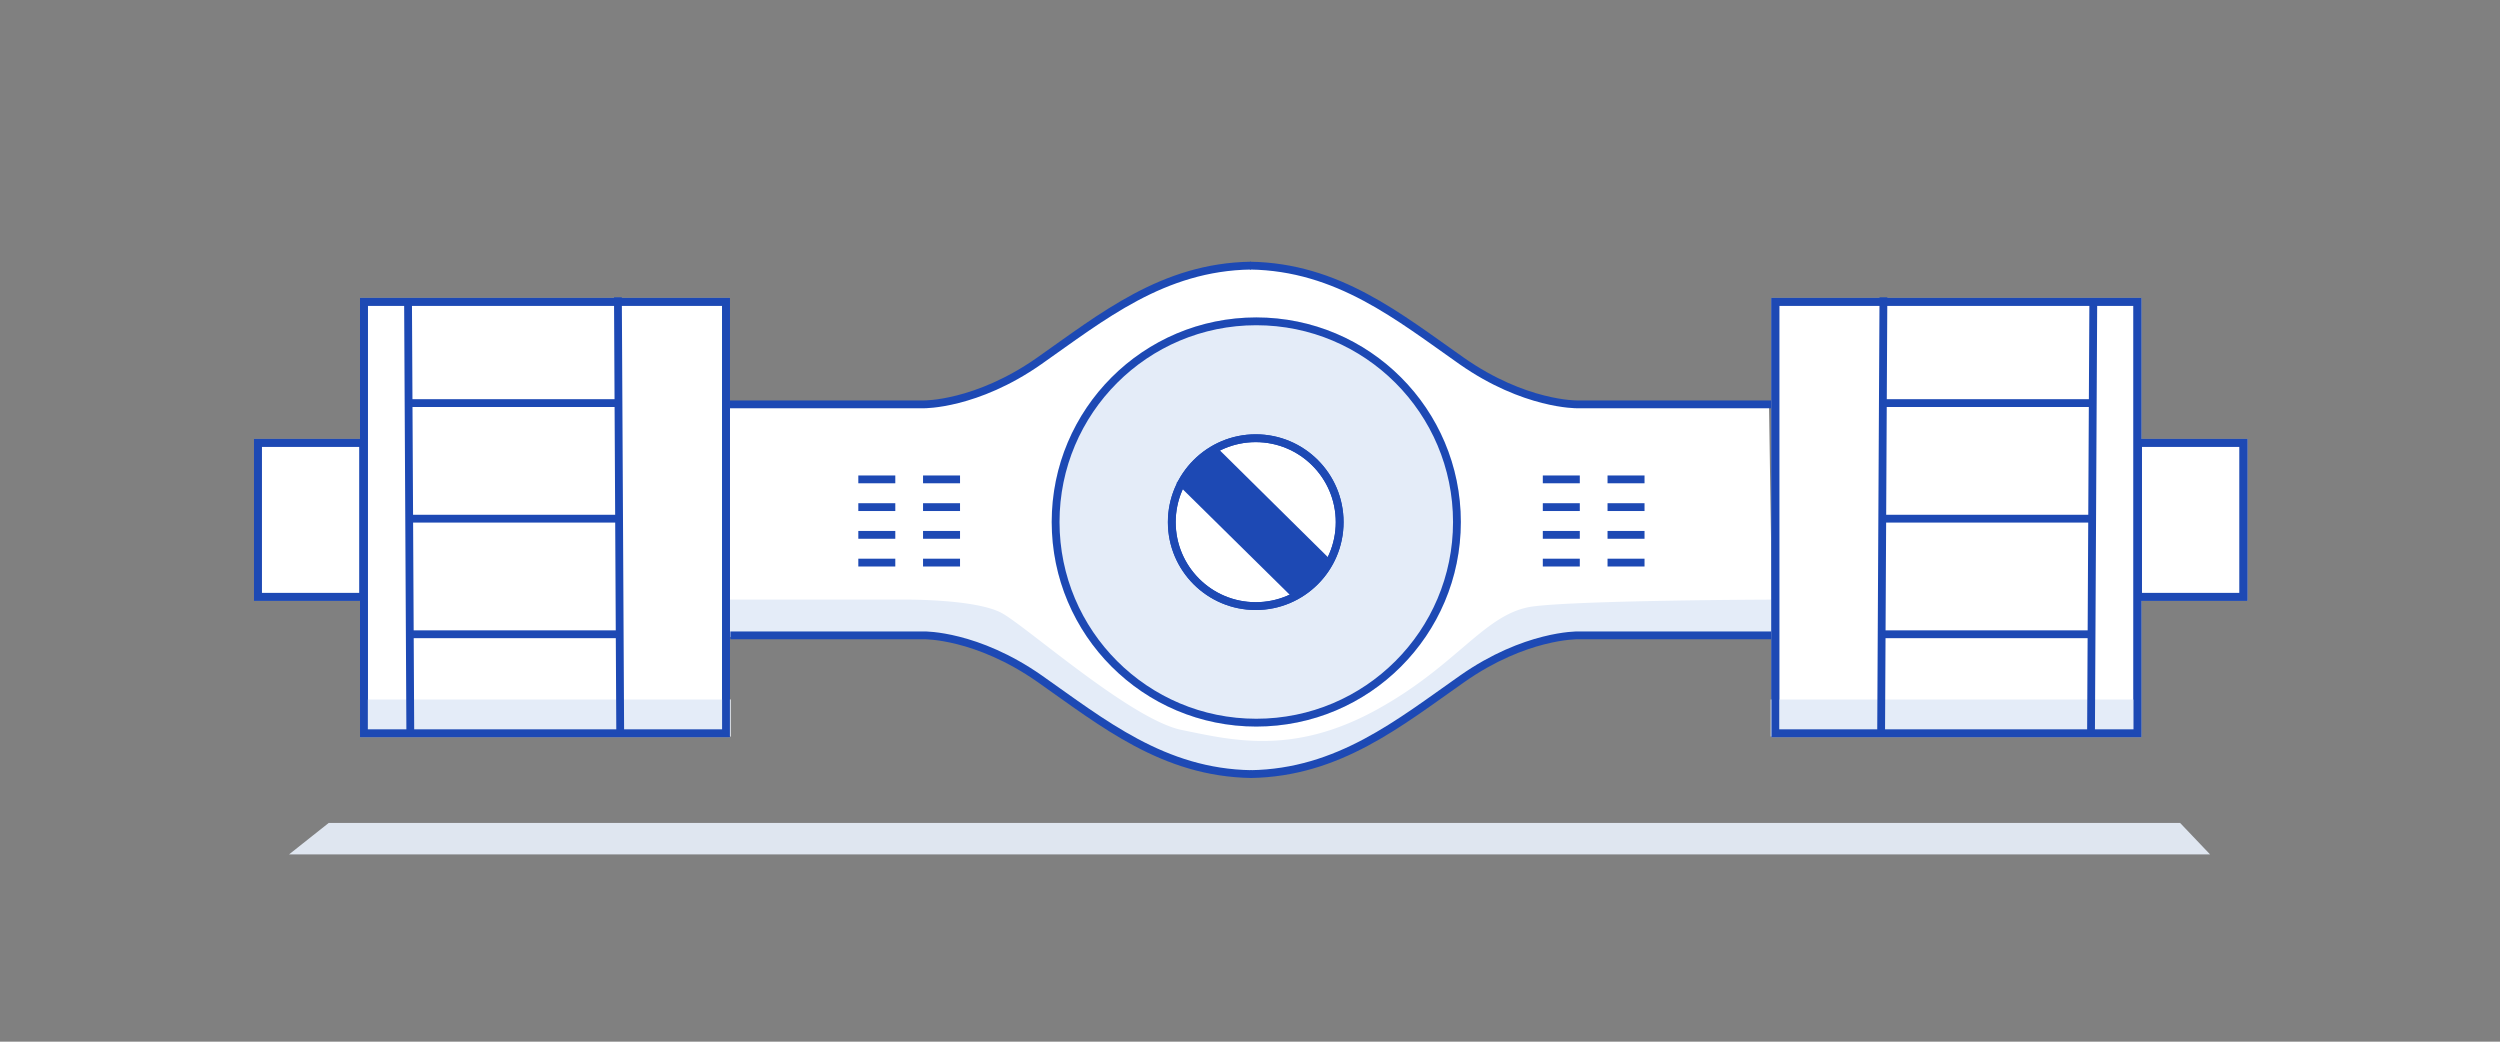 <svg xmlns="http://www.w3.org/2000/svg" width="960" height="400" viewBox="0 0 960 400">
  <rect x="0" y="0" width="960" height="400" fill="#808080" stroke="none"/>
  <g id="_5-1" data-name="5-1" transform="translate(-1576 -1983)">
    <rect id="矩形_312" data-name="矩形 312" width="960" height="400" transform="translate(1576 1983)" fill="#fff" opacity="0"/>
    <g id="组_75677" data-name="组 75677" transform="translate(1550.099 -3517.448)">
      <path id="路径_1483" data-name="路径 1483" d="M.784,52.658l79.053.577S107.675,47.31,124.4,33.057,167.821,1.494,191.261.246s39.512,1.765,67.545,20.231,30.682,23.6,51.68,29.66,90.122,3.013,90.122,3.013l1.334,88.349-79.948-.18s-19.189,1.027-39.625,15.772-50.336,38.012-75.605,37.382-24.362.317-59.613-18.379-29.266-25.98-61.235-32.614S0,141.91,0,141.91Z" transform="translate(304.593 5602.945)" fill="#fff"/>
      <path id="路径_1489" data-name="路径 1489" d="M328.039,5746.924H395.68s28.3-.373,38.27,5.315,49.588,40.812,68.793,44.733,42.5,9.829,74.317-7.467,42.112-37.587,60.747-39.975,91.906-2.607,91.906-2.607v14.44H654.731a69.438,69.438,0,0,0-33.155,8.943c-16.714,9.492-42.452,31.407-60.246,36.83s-36.162,12.313-69.665-2.309-47.86-37.426-75.709-42.584-87.917-.881-87.917-.881Z" transform="translate(-23.09 -16.225)" fill="#e4ecf8"/>
      <g id="组_75674" data-name="组 75674" transform="translate(122.429 5602.448)">
        <g id="椭圆_209" data-name="椭圆 209" transform="translate(307.328 19.89)" fill="#e4ecf8" stroke="#1d49b4" stroke-width="3">
          <circle cx="78.554" cy="78.554" r="78.554" stroke="none"/>
          <circle cx="78.554" cy="78.554" r="77.054" fill="none"/>
        </g>
        <g id="路径_1455" data-name="路径 1455" transform="translate(351.949 64.771)" fill="#fff">
          <path d="M 33.733 65.965 C 29.381 65.965 25.16 65.113 21.187 63.433 C 17.349 61.809 13.901 59.485 10.941 56.524 C 7.98 53.564 5.656 50.117 4.032 46.279 C 2.352 42.306 1.5 38.085 1.5 33.733 C 1.5 29.381 2.352 25.16 4.032 21.187 C 5.656 17.349 7.98 13.901 10.941 10.941 C 13.901 7.98 17.349 5.656 21.187 4.032 C 25.16 2.352 29.381 1.5 33.733 1.5 C 38.085 1.5 42.306 2.352 46.279 4.032 C 50.117 5.656 53.564 7.98 56.524 10.941 C 59.485 13.901 61.809 17.349 63.433 21.187 C 65.113 25.16 65.965 29.381 65.965 33.733 C 65.965 38.085 65.113 42.306 63.433 46.279 C 61.809 50.117 59.485 53.564 56.524 56.524 C 53.564 59.485 50.117 61.809 46.279 63.433 C 42.306 65.113 38.085 65.965 33.733 65.965 Z" stroke="none"/>
          <path d="M 33.733 3 C 29.582 3 25.558 3.812 21.771 5.414 C 18.112 6.962 14.825 9.178 12.001 12.001 C 9.178 14.825 6.962 18.112 5.414 21.771 C 3.812 25.558 3 29.582 3 33.733 C 3 37.883 3.812 41.907 5.414 45.694 C 6.962 49.353 9.178 52.64 12.001 55.464 C 14.825 58.287 18.112 60.504 21.771 62.051 C 25.558 63.653 29.582 64.465 33.733 64.465 C 37.883 64.465 41.907 63.653 45.694 62.051 C 49.353 60.504 52.64 58.287 55.464 55.464 C 58.287 52.64 60.504 49.353 62.051 45.694 C 63.653 41.907 64.465 37.883 64.465 33.733 C 64.465 29.582 63.653 25.558 62.051 21.771 C 60.504 18.112 58.287 14.825 55.464 12.001 C 52.64 9.178 49.353 6.962 45.694 5.414 C 41.907 3.812 37.883 3 33.733 3 M 33.733 0 C 52.363 0 67.465 15.103 67.465 33.733 C 67.465 52.363 52.363 67.465 33.733 67.465 C 15.103 67.465 0 52.363 0 33.733 C 0 15.103 15.103 0 33.733 0 Z" stroke="none" fill="#1d49b4"/>
        </g>
        <g id="组_75666" data-name="组 75666" transform="translate(183.726 0)">
          <path id="路径_1452" data-name="路径 1452" d="M201.621,5793.243H276.1s20.124.281,44.309-16.663,47.513-36.1,81.313-36.609" transform="translate(-201.621 -5739.971)" fill="none" stroke="#1d49b4" stroke-width="3"/>
          <path id="路径_1453" data-name="路径 1453" d="M371.723,5793.243h-74.48s-20.124.281-44.309-16.663-47.513-36.1-81.313-36.609" transform="translate(28.111 -5739.971)" fill="none" stroke="#1d49b4" stroke-width="3"/>
        </g>
        <g id="组_75667" data-name="组 75667" transform="translate(183.938 141.975)">
          <path id="路径_1452-2" data-name="路径 1452" d="M201.621,5739.971H276.1s20.124-.281,44.309,16.663,47.513,36.1,81.313,36.609" transform="translate(-201.621 -5739.97)" fill="none" stroke="#1d49b4" stroke-width="3"/>
          <path id="路径_1453-2" data-name="路径 1453" d="M371.723,5739.971h-74.48s-20.124-.281-44.309,16.663-47.513,36.1-81.313,36.609" transform="translate(28.111 -5739.97)" fill="none" stroke="#1d49b4" stroke-width="3"/>
        </g>
        <g id="组_75670" data-name="组 75670" transform="translate(233.065 82.081)">
          <g id="组_75668" data-name="组 75668">
            <line id="直线_40" data-name="直线 40" x2="14.203" fill="none" stroke="#1d49b4" stroke-width="3"/>
            <line id="直线_41" data-name="直线 41" x2="14.203" transform="translate(0 10.652)" fill="none" stroke="#1d49b4" stroke-width="3"/>
            <line id="直线_42" data-name="直线 42" x2="14.203" transform="translate(0 21.305)" fill="none" stroke="#1d49b4" stroke-width="3"/>
            <line id="直线_43" data-name="直线 43" x2="14.203" transform="translate(0 31.957)" fill="none" stroke="#1d49b4" stroke-width="3"/>
          </g>
          <g id="组_75669" data-name="组 75669" transform="translate(24.856)">
            <line id="直线_40-2" data-name="直线 40" x2="14.203" fill="none" stroke="#1d49b4" stroke-width="3"/>
            <line id="直线_41-2" data-name="直线 41" x2="14.203" transform="translate(0 10.652)" fill="none" stroke="#1d49b4" stroke-width="3"/>
            <line id="直线_42-2" data-name="直线 42" x2="14.203" transform="translate(0 21.305)" fill="none" stroke="#1d49b4" stroke-width="3"/>
            <line id="直线_43-2" data-name="直线 43" x2="14.203" transform="translate(0 31.957)" fill="none" stroke="#1d49b4" stroke-width="3"/>
          </g>
        </g>
        <g id="组_75671" data-name="组 75671" transform="translate(495.911 82.081)">
          <g id="组_75668-2" data-name="组 75668">
            <line id="直线_40-3" data-name="直线 40" x2="14.203" fill="none" stroke="#1d49b4" stroke-width="3"/>
            <line id="直线_41-3" data-name="直线 41" x2="14.203" transform="translate(0 10.652)" fill="none" stroke="#1d49b4" stroke-width="3"/>
            <line id="直线_42-3" data-name="直线 42" x2="14.203" transform="translate(0 21.305)" fill="none" stroke="#1d49b4" stroke-width="3"/>
            <line id="直线_43-3" data-name="直线 43" x2="14.203" transform="translate(0 31.957)" fill="none" stroke="#1d49b4" stroke-width="3"/>
          </g>
          <g id="组_75669-2" data-name="组 75669" transform="translate(24.856)">
            <line id="直线_40-4" data-name="直线 40" x2="14.203" fill="none" stroke="#1d49b4" stroke-width="3"/>
            <line id="直线_41-4" data-name="直线 41" x2="14.203" transform="translate(0 10.652)" fill="none" stroke="#1d49b4" stroke-width="3"/>
            <line id="直线_42-4" data-name="直线 42" x2="14.203" transform="translate(0 21.305)" fill="none" stroke="#1d49b4" stroke-width="3"/>
            <line id="直线_43-4" data-name="直线 43" x2="14.203" transform="translate(0 31.957)" fill="none" stroke="#1d49b4" stroke-width="3"/>
          </g>
        </g>
        <g id="组_75686" data-name="组 75686">
          <g id="组_75684" data-name="组 75684" transform="translate(0 12.176)">
            <rect id="矩形_310" data-name="矩形 310" width="142.032" height="14.203" transform="translate(41.952 154.439)" fill="#fff"/>
            <g id="矩形_308" data-name="矩形 308" transform="translate(41.722 0.221)" fill="#fff" stroke="#1d49b4" stroke-width="3">
              <rect width="142.032" height="168.663" stroke="none"/>
              <rect x="1.5" y="1.5" width="139.032" height="165.663" fill="none"/>
            </g>
            <g id="矩形_309" data-name="矩形 309" transform="translate(1 54.371)" fill="#fff" stroke="#1d49b4" stroke-width="3">
              <rect width="43.497" height="62.139" stroke="none"/>
              <rect x="1.5" y="1.5" width="40.497" height="59.139" fill="none"/>
            </g>
          </g>
          <g id="组_75673" data-name="组 75673" transform="translate(0 12.176)">
            <rect id="矩形_310-2" data-name="矩形 310" width="142.032" height="14.203" transform="translate(41.952 154.439)" fill="#e4ecf8"/>
            <g id="矩形_308-2" data-name="矩形 308" transform="translate(41.722 0.221)" fill="none" stroke="#1d49b4" stroke-width="3">
              <rect width="142.032" height="168.663" stroke="none"/>
              <rect x="1.5" y="1.5" width="139.032" height="165.663" fill="none"/>
            </g>
            <g id="矩形_309-2" data-name="矩形 309" transform="translate(1 54.371)" fill="none" stroke="#1d49b4" stroke-width="3">
              <rect width="43.497" height="62.139" stroke="none"/>
              <rect x="1.5" y="1.5" width="40.497" height="59.139" fill="none"/>
            </g>
            <path id="路径_1459" data-name="路径 1459" d="M-.207-.749.681,167.914" transform="translate(140.959 0.749)" fill="none" stroke="#1d49b4" stroke-width="3"/>
            <path id="路径_1458" data-name="路径 1458" d="M0,0,.882,168.016" transform="translate(60.155 0.665)" fill="none" stroke="#1d49b4" stroke-width="3"/>
            <line id="直线_46" data-name="直线 46" x1="80.781" transform="translate(61.043 40.611)" fill="none" stroke="#1d49b4" stroke-width="3"/>
            <line id="直线_47" data-name="直线 47" x1="80.781" transform="translate(61.043 84.996)" fill="none" stroke="#1d49b4" stroke-width="3"/>
            <line id="直线_48" data-name="直线 48" x1="80.781" transform="translate(61.043 129.381)" fill="none" stroke="#1d49b4" stroke-width="3"/>
          </g>
        </g>
        <g id="组_75679" data-name="组 75679" transform="translate(351.928 64.777)">
          <g id="椭圆_210" data-name="椭圆 210" transform="translate(0)" fill="none" stroke="#1d49b4" stroke-width="3">
            <circle cx="33.733" cy="33.733" r="33.733" stroke="none"/>
            <circle cx="33.733" cy="33.733" r="32.233" fill="none"/>
          </g>
          <path id="路径_1456" data-name="路径 1456" d="M.993.7l45.2,44.568" transform="translate(3.35 16.943)" fill="none" stroke="#1d49b4" stroke-width="3"/>
          <line id="直线_49" data-name="直线 49" x2="45.005" y2="44.481" transform="translate(16.828 5.169)" fill="none" stroke="#1d49b4" stroke-width="3"/>
        </g>
        <path id="路径_1457" data-name="路径 1457" d="M523.259,5793.427a26.378,26.378,0,0,1,5-7.574,61.168,61.168,0,0,1,7.041-5.513l44.526,43.752s-2.633,5.093-5.176,7.331a70.01,70.01,0,0,1-7.224,5.152Z" transform="translate(-166.174 -5709.94)" fill="#1d49b4"/>
        <g id="组_75687" data-name="组 75687" transform="translate(583.472 12.176)">
          <g id="组_75684-2" data-name="组 75684" transform="translate(0 0.221)">
            <rect id="矩形_310-3" data-name="矩形 310" width="142.032" height="14.203" transform="translate(0 154.218)" fill="#fff"/>
            <g id="矩形_308-3" data-name="矩形 308" transform="translate(0.23 0)" fill="#fff" stroke="#1d49b4" stroke-width="3">
              <rect width="142.032" height="168.663" stroke="none"/>
              <rect x="1.5" y="1.5" width="139.032" height="165.663" fill="none"/>
            </g>
            <g id="矩形_309-3" data-name="矩形 309" transform="translate(139.486 54.15)" fill="#fff" stroke="#1d49b4" stroke-width="3">
              <rect width="43.497" height="62.139" stroke="none"/>
              <rect x="1.5" y="1.5" width="40.497" height="59.139" fill="none"/>
            </g>
          </g>
          <g id="组_75673-2" data-name="组 75673" transform="translate(0 0)">
            <rect id="矩形_310-4" data-name="矩形 310" width="142.032" height="14.203" transform="translate(0 154.439)" fill="#e4ecf8"/>
            <g id="矩形_308-4" data-name="矩形 308" transform="translate(0.23 0.221)" fill="none" stroke="#1d49b4" stroke-width="3">
              <rect width="142.032" height="168.663" stroke="none"/>
              <rect x="1.5" y="1.5" width="139.032" height="165.663" fill="none"/>
            </g>
            <g id="矩形_309-4" data-name="矩形 309" transform="translate(139.486 54.371)" fill="none" stroke="#1d49b4" stroke-width="3">
              <rect width="43.497" height="62.139" stroke="none"/>
              <rect x="1.5" y="1.5" width="40.497" height="59.139" fill="none"/>
            </g>
            <path id="路径_1459-2" data-name="路径 1459" d="M.681-.749-.207,167.914" transform="translate(42.551 0.749)" fill="none" stroke="#1d49b4" stroke-width="3"/>
            <path id="路径_1458-2" data-name="路径 1458" d="M.882,0,0,168.016" transform="translate(122.946 0.665)" fill="none" stroke="#1d49b4" stroke-width="3"/>
            <line id="直线_46-2" data-name="直线 46" x2="80.781" transform="translate(42.16 40.611)" fill="none" stroke="#1d49b4" stroke-width="3"/>
            <line id="直线_47-2" data-name="直线 47" x2="80.781" transform="translate(42.16 84.996)" fill="none" stroke="#1d49b4" stroke-width="3"/>
            <line id="直线_48-2" data-name="直线 48" x2="80.781" transform="translate(42.16 129.381)" fill="none" stroke="#1d49b4" stroke-width="3"/>
          </g>
        </g>
      </g>
    </g>
    <path id="路径_1499" data-name="路径 1499" d="M413.995,2676.469l-15.234,12.083h737.656l-11.505-12.083Z" transform="translate(1288.24 -377.469)" fill="#dfe6f0"/>
  </g>
</svg>
